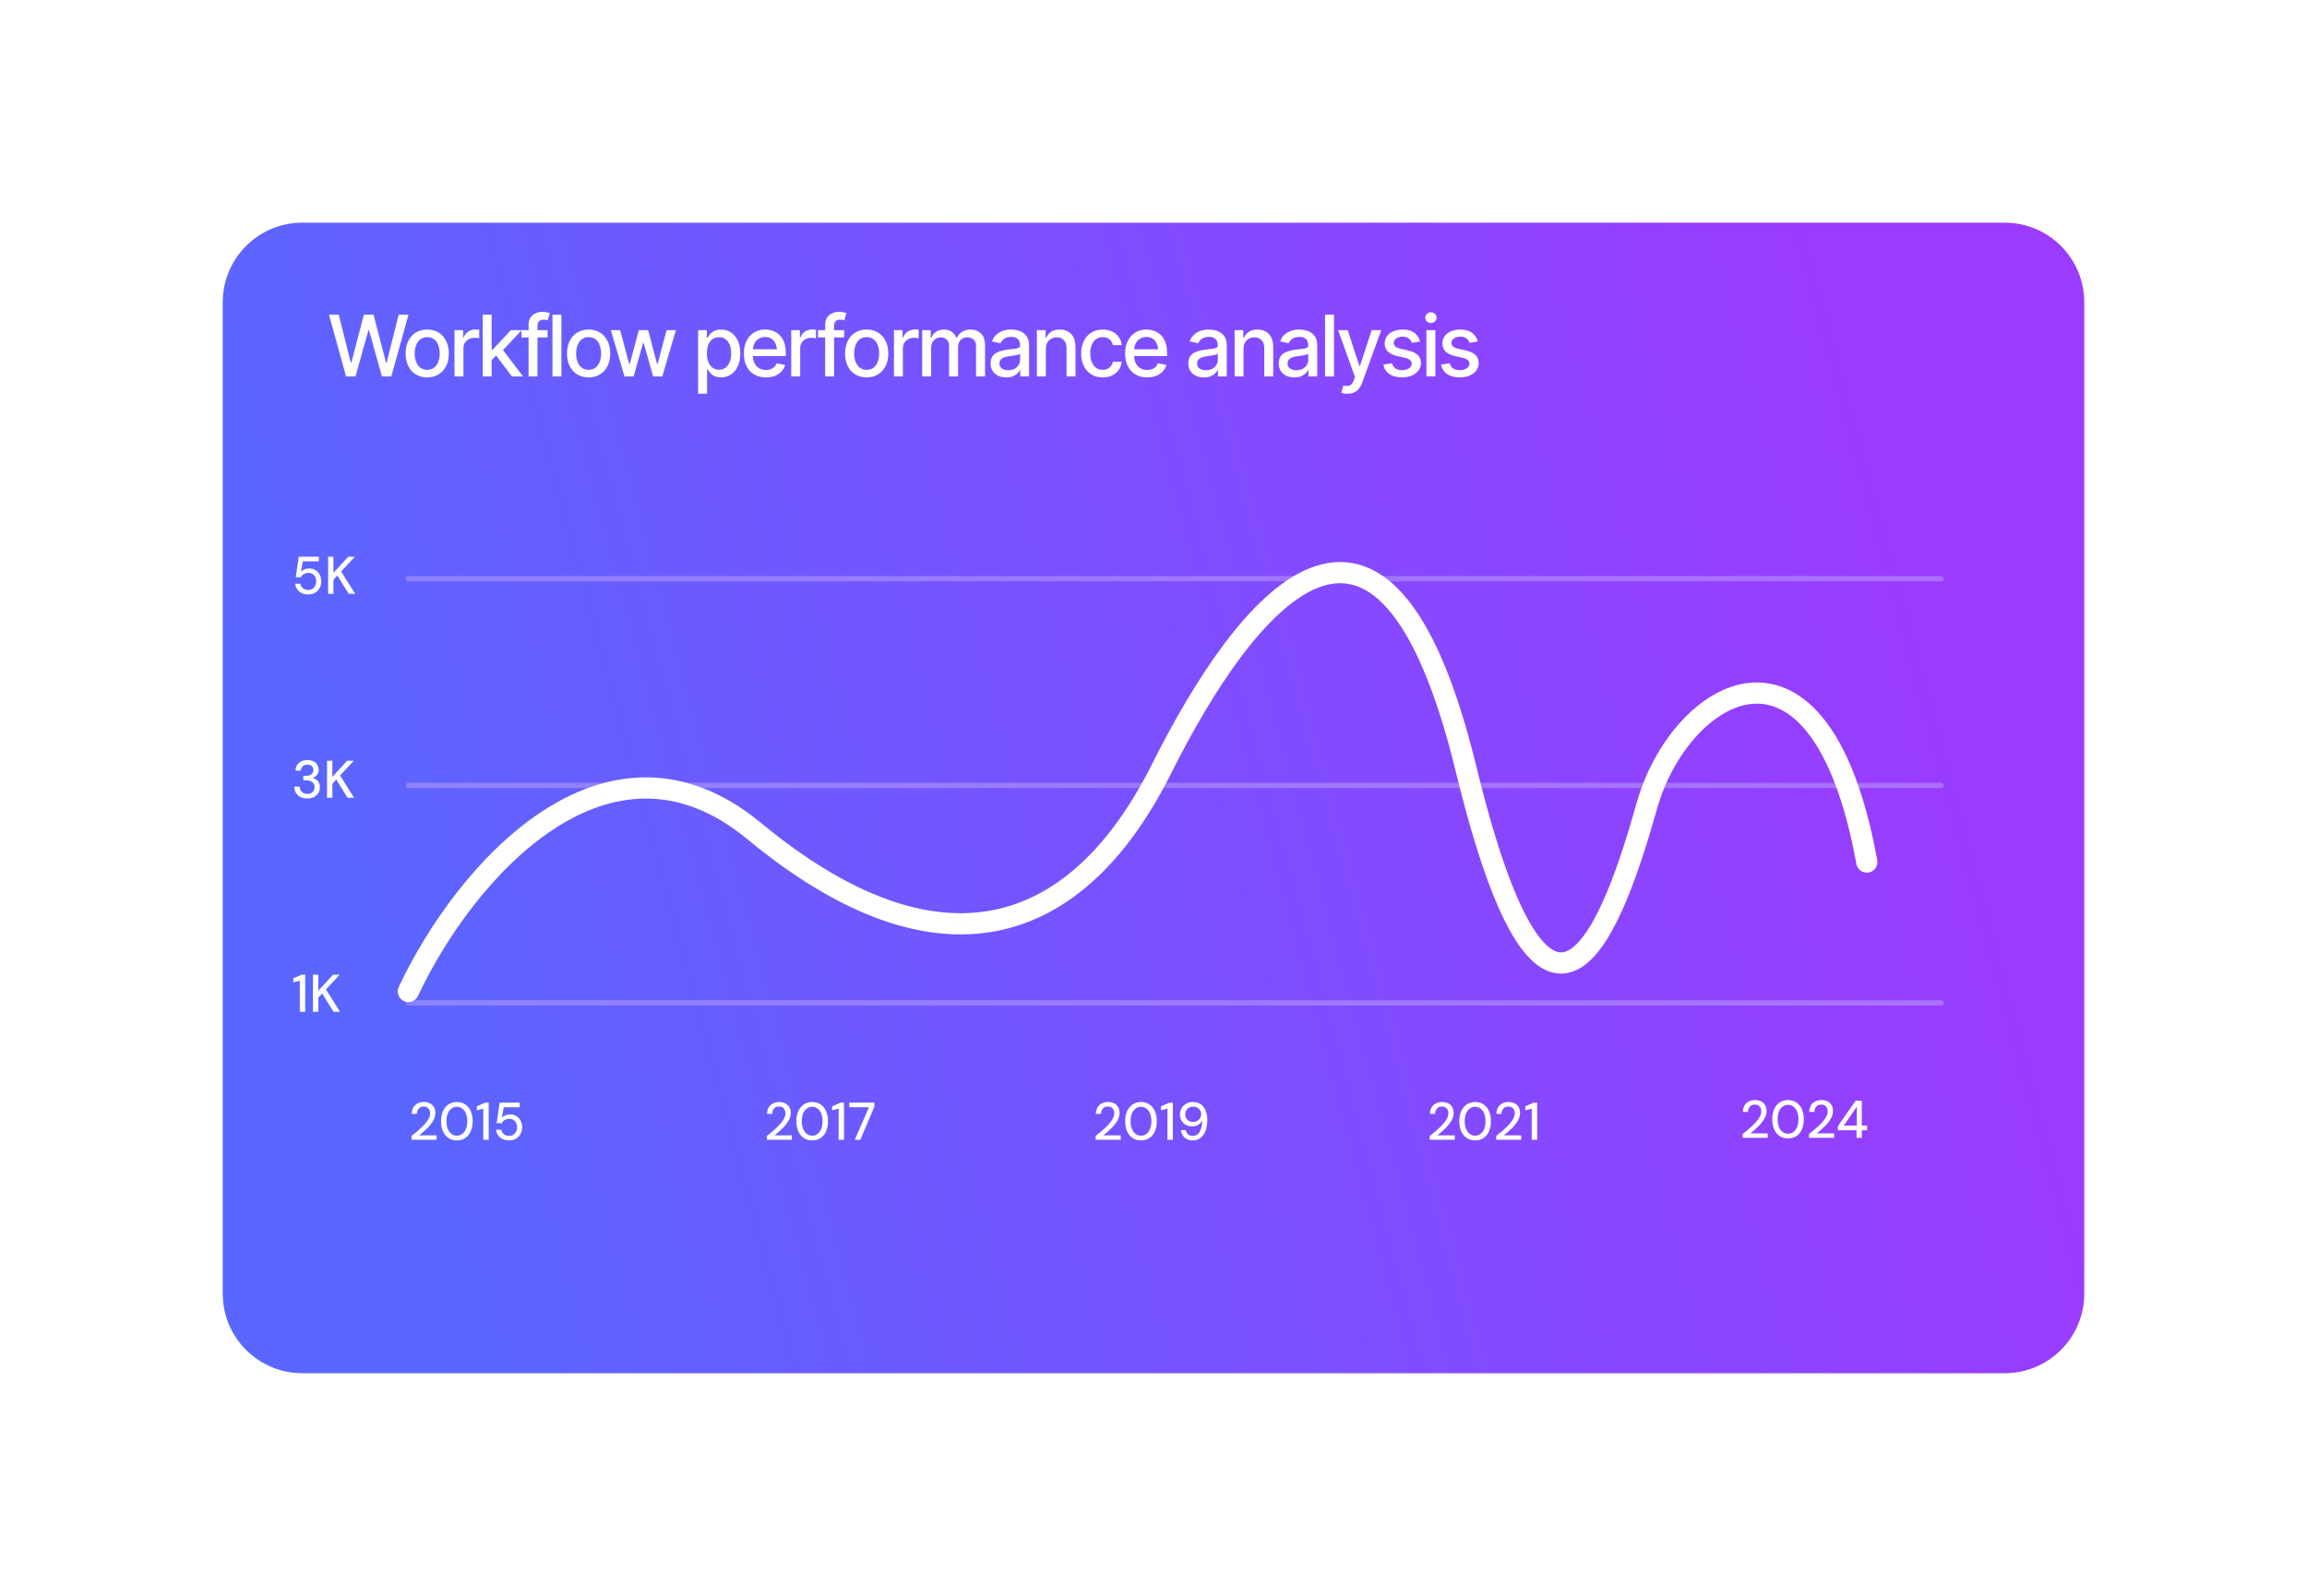 <svg width="435" height="301" viewBox="0 0 435 301" fill="none" xmlns="http://www.w3.org/2000/svg">
<g filter="url(#filter0_d_771_2121)">
<path d="M42 232C42 240.284 48.716 247 57 247H378C386.284 247 393 240.284 393 232V45C393 36.716 386.284 30 378 30H57C48.716 30 42 36.716 42 45V232Z" fill="url(#paint0_linear_771_2121)"/>
</g>
<path d="M65.25 71L62.031 59.359H63.875L66.141 68.375H66.25L68.609 59.359H70.438L72.789 68.383H72.906L75.164 59.359H77.023L73.781 71H72.016L69.57 62.289H69.477L67.031 71H65.25ZM80.551 71.18C79.733 71.18 79.017 70.992 78.403 70.617C77.793 70.242 77.319 69.716 76.981 69.039C76.647 68.362 76.481 67.576 76.481 66.68C76.481 65.773 76.647 64.982 76.981 64.305C77.319 63.622 77.793 63.094 78.403 62.719C79.017 62.344 79.733 62.156 80.551 62.156C81.374 62.156 82.09 62.344 82.699 62.719C83.309 63.094 83.783 63.622 84.121 64.305C84.46 64.982 84.629 65.773 84.629 66.68C84.629 67.576 84.46 68.362 84.121 69.039C83.783 69.716 83.309 70.242 82.699 70.617C82.09 70.992 81.374 71.18 80.551 71.18ZM80.551 69.75C81.087 69.75 81.53 69.609 81.879 69.328C82.228 69.047 82.486 68.674 82.653 68.211C82.824 67.742 82.91 67.232 82.91 66.68C82.91 66.117 82.824 65.602 82.653 65.133C82.486 64.664 82.228 64.289 81.879 64.008C81.53 63.727 81.087 63.586 80.551 63.586C80.02 63.586 79.58 63.727 79.231 64.008C78.887 64.289 78.629 64.664 78.457 65.133C78.285 65.602 78.199 66.117 78.199 66.68C78.199 67.232 78.285 67.742 78.457 68.211C78.629 68.674 78.887 69.047 79.231 69.328C79.58 69.609 80.02 69.75 80.551 69.75ZM85.696 71V62.266H87.328V63.664H87.422C87.584 63.195 87.865 62.825 88.266 62.555C88.672 62.279 89.13 62.141 89.641 62.141C89.745 62.141 89.868 62.146 90.008 62.156C90.154 62.161 90.271 62.169 90.36 62.18V63.805C90.292 63.784 90.17 63.763 89.993 63.742C89.821 63.721 89.646 63.711 89.469 63.711C89.068 63.711 88.709 63.797 88.391 63.969C88.078 64.135 87.831 64.367 87.649 64.664C87.472 64.956 87.383 65.294 87.383 65.68V71H85.696ZM92.582 68.039L92.559 65.969H92.864L96.34 62.266H98.372L94.411 66.484H94.129L92.582 68.039ZM91.02 71V59.359H92.707V71H91.02ZM96.52 71L93.395 66.859L94.567 65.664L98.614 71H96.52ZM103.251 62.266V63.633H98.321V62.266H103.251ZM99.665 71V61.25C99.665 60.708 99.784 60.258 100.024 59.898C100.269 59.534 100.587 59.263 100.977 59.086C101.373 58.904 101.798 58.812 102.251 58.812C102.6 58.812 102.896 58.841 103.141 58.898C103.386 58.956 103.566 59.005 103.68 59.047L103.274 60.422C103.196 60.396 103.094 60.367 102.969 60.336C102.85 60.305 102.699 60.289 102.516 60.289C102.105 60.289 101.808 60.393 101.626 60.602C101.443 60.805 101.352 61.102 101.352 61.492V71H99.665ZM105.856 59.359V71H104.169V59.359H105.856ZM110.985 71.18C110.168 71.18 109.451 70.992 108.837 70.617C108.228 70.242 107.754 69.716 107.415 69.039C107.082 68.362 106.915 67.576 106.915 66.68C106.915 65.773 107.082 64.982 107.415 64.305C107.754 63.622 108.228 63.094 108.837 62.719C109.451 62.344 110.168 62.156 110.985 62.156C111.808 62.156 112.524 62.344 113.134 62.719C113.743 63.094 114.217 63.622 114.556 64.305C114.894 64.982 115.063 65.773 115.063 66.68C115.063 67.576 114.894 68.362 114.556 69.039C114.217 69.716 113.743 70.242 113.134 70.617C112.524 70.992 111.808 71.18 110.985 71.18ZM110.985 69.75C111.522 69.75 111.964 69.609 112.313 69.328C112.662 69.047 112.92 68.674 113.087 68.211C113.259 67.742 113.345 67.232 113.345 66.68C113.345 66.117 113.259 65.602 113.087 65.133C112.92 64.664 112.662 64.289 112.313 64.008C111.964 63.727 111.522 63.586 110.985 63.586C110.454 63.586 110.014 63.727 109.665 64.008C109.321 64.289 109.063 64.664 108.892 65.133C108.72 65.602 108.634 66.117 108.634 66.68C108.634 67.232 108.72 67.742 108.892 68.211C109.063 68.674 109.321 69.047 109.665 69.328C110.014 69.609 110.454 69.75 110.985 69.75ZM117.747 71L115.185 62.266H116.935L118.646 68.68H118.739L120.45 62.266H122.208L123.903 68.656H123.989L125.693 62.266H127.443L124.88 71H123.153L121.372 64.703H121.255L119.474 71H117.747ZM131.638 74.266V62.266H133.279V63.688H133.419C133.524 63.505 133.667 63.294 133.849 63.055C134.037 62.815 134.297 62.607 134.63 62.43C134.964 62.247 135.399 62.156 135.935 62.156C136.638 62.156 137.263 62.333 137.81 62.688C138.362 63.042 138.797 63.555 139.115 64.227C139.432 64.898 139.591 65.708 139.591 66.656C139.591 67.594 139.435 68.401 139.122 69.078C138.81 69.75 138.378 70.268 137.826 70.633C137.279 70.992 136.651 71.172 135.943 71.172C135.417 71.172 134.984 71.083 134.646 70.906C134.313 70.724 134.05 70.513 133.857 70.273C133.669 70.034 133.524 69.823 133.419 69.641H133.326V74.266H131.638ZM135.576 69.727C136.081 69.727 136.503 69.591 136.841 69.32C137.18 69.049 137.435 68.682 137.607 68.219C137.784 67.75 137.872 67.224 137.872 66.641C137.872 66.062 137.787 65.544 137.615 65.086C137.443 64.628 137.188 64.266 136.849 64C136.511 63.734 136.086 63.602 135.576 63.602C135.081 63.602 134.664 63.729 134.326 63.984C133.987 64.234 133.729 64.588 133.552 65.047C133.38 65.5 133.294 66.031 133.294 66.641C133.294 67.25 133.383 67.787 133.56 68.25C133.737 68.713 133.995 69.076 134.333 69.336C134.677 69.596 135.091 69.727 135.576 69.727ZM144.423 71.18C143.569 71.18 142.83 70.995 142.205 70.625C141.58 70.255 141.098 69.734 140.759 69.062C140.426 68.385 140.259 67.596 140.259 66.695C140.259 65.799 140.423 65.01 140.752 64.328C141.085 63.646 141.551 63.115 142.15 62.734C142.754 62.349 143.463 62.156 144.275 62.156C144.77 62.156 145.249 62.237 145.713 62.398C146.176 62.56 146.593 62.815 146.963 63.164C147.332 63.513 147.624 63.966 147.838 64.523C148.056 65.081 148.166 65.753 148.166 66.539V67.148H141.22V65.875H147.291L146.502 66.297C146.502 65.76 146.418 65.287 146.252 64.875C146.085 64.463 145.835 64.143 145.502 63.914C145.173 63.68 144.765 63.562 144.275 63.562C143.785 63.562 143.366 63.68 143.017 63.914C142.673 64.148 142.41 64.458 142.228 64.844C142.046 65.229 141.955 65.651 141.955 66.109V66.977C141.955 67.576 142.059 68.083 142.267 68.5C142.476 68.917 142.765 69.234 143.134 69.453C143.509 69.672 143.944 69.781 144.439 69.781C144.762 69.781 145.054 69.734 145.314 69.641C145.58 69.547 145.809 69.406 146.002 69.219C146.194 69.031 146.34 68.799 146.439 68.523L148.048 68.828C147.918 69.297 147.689 69.708 147.361 70.062C147.033 70.417 146.619 70.693 146.119 70.891C145.624 71.083 145.059 71.18 144.423 71.18ZM149.193 71V62.266H150.826V63.664H150.92C151.081 63.195 151.362 62.825 151.763 62.555C152.17 62.279 152.628 62.141 153.138 62.141C153.243 62.141 153.365 62.146 153.506 62.156C153.651 62.161 153.769 62.169 153.857 62.18V63.805C153.789 63.784 153.667 63.763 153.49 63.742C153.318 63.721 153.144 63.711 152.967 63.711C152.566 63.711 152.206 63.797 151.888 63.969C151.576 64.135 151.329 64.367 151.146 64.664C150.969 64.956 150.881 65.294 150.881 65.68V71H149.193ZM159.174 62.266V63.633H154.244V62.266H159.174ZM155.588 71V61.25C155.588 60.708 155.708 60.258 155.947 59.898C156.192 59.534 156.51 59.263 156.9 59.086C157.296 58.904 157.721 58.812 158.174 58.812C158.523 58.812 158.82 58.841 159.064 58.898C159.309 58.956 159.489 59.005 159.603 59.047L159.197 60.422C159.119 60.396 159.018 60.367 158.893 60.336C158.773 60.305 158.622 60.289 158.439 60.289C158.028 60.289 157.731 60.393 157.549 60.602C157.366 60.805 157.275 61.102 157.275 61.492V71H155.588ZM163.412 71.18C162.594 71.18 161.878 70.992 161.264 70.617C160.654 70.242 160.18 69.716 159.842 69.039C159.509 68.362 159.342 67.576 159.342 66.68C159.342 65.773 159.509 64.982 159.842 64.305C160.18 63.622 160.654 63.094 161.264 62.719C161.878 62.344 162.594 62.156 163.412 62.156C164.235 62.156 164.951 62.344 165.561 62.719C166.17 63.094 166.644 63.622 166.982 64.305C167.321 64.982 167.49 65.773 167.49 66.68C167.49 67.576 167.321 68.362 166.982 69.039C166.644 69.716 166.17 70.242 165.561 70.617C164.951 70.992 164.235 71.18 163.412 71.18ZM163.412 69.75C163.949 69.75 164.391 69.609 164.74 69.328C165.089 69.047 165.347 68.674 165.514 68.211C165.686 67.742 165.772 67.232 165.772 66.68C165.772 66.117 165.686 65.602 165.514 65.133C165.347 64.664 165.089 64.289 164.74 64.008C164.391 63.727 163.949 63.586 163.412 63.586C162.881 63.586 162.441 63.727 162.092 64.008C161.748 64.289 161.49 64.664 161.318 65.133C161.147 65.602 161.061 66.117 161.061 66.68C161.061 67.232 161.147 67.742 161.318 68.211C161.49 68.674 161.748 69.047 162.092 69.328C162.441 69.609 162.881 69.75 163.412 69.75ZM168.557 71V62.266H170.19V63.664H170.283C170.445 63.195 170.726 62.825 171.127 62.555C171.533 62.279 171.992 62.141 172.502 62.141C172.606 62.141 172.729 62.146 172.869 62.156C173.015 62.161 173.132 62.169 173.221 62.18V63.805C173.153 63.784 173.031 63.763 172.854 63.742C172.682 63.721 172.507 63.711 172.33 63.711C171.929 63.711 171.57 63.797 171.252 63.969C170.94 64.135 170.692 64.367 170.51 64.664C170.333 64.956 170.244 65.294 170.244 65.68V71H168.557ZM173.881 71V62.266H175.498V63.703H175.616C175.798 63.219 176.095 62.841 176.506 62.57C176.923 62.294 177.418 62.156 177.991 62.156C178.574 62.156 179.061 62.294 179.452 62.57C179.847 62.841 180.142 63.219 180.334 63.703H180.428C180.636 63.229 180.967 62.854 181.42 62.578C181.873 62.297 182.412 62.156 183.037 62.156C183.829 62.156 184.478 62.406 184.983 62.906C185.488 63.401 185.741 64.148 185.741 65.148V71H184.037V65.305C184.037 64.711 183.876 64.284 183.553 64.023C183.23 63.758 182.845 63.625 182.397 63.625C181.845 63.625 181.415 63.797 181.108 64.141C180.806 64.479 180.655 64.909 180.655 65.43V71H178.952V65.195C178.952 64.721 178.806 64.341 178.514 64.055C178.222 63.768 177.84 63.625 177.366 63.625C177.043 63.625 176.743 63.711 176.467 63.883C176.196 64.049 175.978 64.284 175.811 64.586C175.649 64.883 175.569 65.227 175.569 65.617V71H173.881ZM189.737 71.188C189.185 71.188 188.685 71.086 188.237 70.883C187.789 70.674 187.435 70.372 187.174 69.977C186.914 69.581 186.784 69.099 186.784 68.531C186.784 68.037 186.878 67.633 187.065 67.32C187.258 67.003 187.516 66.75 187.838 66.562C188.161 66.375 188.521 66.234 188.917 66.141C189.312 66.047 189.719 65.974 190.135 65.922C190.661 65.865 191.086 65.815 191.409 65.773C191.732 65.732 191.966 65.667 192.112 65.578C192.263 65.484 192.338 65.336 192.338 65.133V65.094C192.338 64.599 192.198 64.216 191.917 63.945C191.641 63.675 191.229 63.539 190.682 63.539C190.114 63.539 189.664 63.664 189.331 63.914C189.003 64.159 188.776 64.438 188.651 64.75L187.049 64.383C187.242 63.852 187.521 63.425 187.885 63.102C188.255 62.773 188.677 62.534 189.151 62.383C189.63 62.232 190.13 62.156 190.651 62.156C191 62.156 191.37 62.198 191.76 62.281C192.151 62.359 192.518 62.508 192.862 62.727C193.211 62.94 193.495 63.247 193.713 63.648C193.932 64.049 194.042 64.568 194.042 65.203V71H192.378V69.805H192.315C192.211 70.018 192.047 70.232 191.823 70.445C191.604 70.659 191.323 70.836 190.979 70.977C190.635 71.117 190.221 71.188 189.737 71.188ZM190.104 69.828C190.578 69.828 190.982 69.737 191.315 69.555C191.648 69.367 191.904 69.122 192.081 68.82C192.258 68.518 192.346 68.198 192.346 67.859V66.727C192.284 66.784 192.167 66.838 191.995 66.891C191.823 66.943 191.628 66.987 191.409 67.023C191.19 67.06 190.976 67.094 190.768 67.125C190.56 67.151 190.385 67.172 190.245 67.188C189.917 67.234 189.617 67.307 189.346 67.406C189.075 67.5 188.857 67.641 188.69 67.828C188.529 68.01 188.448 68.253 188.448 68.555C188.448 68.977 188.604 69.294 188.917 69.508C189.229 69.721 189.625 69.828 190.104 69.828ZM197.202 65.82V71H195.514V62.266H197.155V63.703H197.272C197.47 63.229 197.78 62.854 198.202 62.578C198.624 62.297 199.165 62.156 199.827 62.156C200.421 62.156 200.939 62.281 201.382 62.531C201.829 62.776 202.176 63.143 202.421 63.633C202.671 64.122 202.796 64.729 202.796 65.453V71H201.108V65.656C201.108 65.026 200.941 64.531 200.608 64.172C200.275 63.807 199.822 63.625 199.249 63.625C198.858 63.625 198.507 63.714 198.194 63.891C197.887 64.062 197.645 64.31 197.467 64.633C197.29 64.956 197.202 65.352 197.202 65.82ZM207.925 71.18C207.086 71.18 206.362 70.987 205.753 70.602C205.143 70.216 204.675 69.685 204.347 69.008C204.018 68.331 203.854 67.555 203.854 66.68C203.854 65.789 204.021 65.005 204.354 64.328C204.693 63.646 205.164 63.115 205.768 62.734C206.378 62.349 207.091 62.156 207.909 62.156C208.576 62.156 209.167 62.279 209.682 62.523C210.203 62.763 210.623 63.104 210.94 63.547C211.263 63.99 211.453 64.505 211.511 65.094H209.854C209.797 64.818 209.685 64.565 209.518 64.336C209.357 64.107 209.143 63.925 208.878 63.789C208.612 63.654 208.297 63.586 207.932 63.586C207.459 63.586 207.044 63.711 206.69 63.961C206.341 64.206 206.068 64.557 205.87 65.016C205.672 65.474 205.573 66.016 205.573 66.641C205.573 67.271 205.669 67.82 205.862 68.289C206.055 68.758 206.328 69.12 206.682 69.375C207.042 69.625 207.459 69.75 207.932 69.75C208.422 69.75 208.839 69.615 209.182 69.344C209.531 69.073 209.755 68.703 209.854 68.234H211.511C211.453 68.802 211.271 69.307 210.964 69.75C210.656 70.193 210.245 70.542 209.729 70.797C209.214 71.052 208.612 71.18 207.925 71.18ZM216.312 71.18C215.457 71.18 214.718 70.995 214.093 70.625C213.468 70.255 212.986 69.734 212.648 69.062C212.314 68.385 212.148 67.596 212.148 66.695C212.148 65.799 212.312 65.01 212.64 64.328C212.973 63.646 213.439 63.115 214.038 62.734C214.642 62.349 215.351 62.156 216.163 62.156C216.658 62.156 217.137 62.237 217.601 62.398C218.064 62.56 218.481 62.815 218.851 63.164C219.22 63.513 219.512 63.966 219.726 64.523C219.944 65.081 220.054 65.753 220.054 66.539V67.148H213.108V65.875H219.179L218.39 66.297C218.39 65.76 218.306 65.287 218.14 64.875C217.973 64.463 217.723 64.143 217.39 63.914C217.062 63.68 216.653 63.562 216.163 63.562C215.674 63.562 215.254 63.68 214.905 63.914C214.562 64.148 214.299 64.458 214.116 64.844C213.934 65.229 213.843 65.651 213.843 66.109V66.977C213.843 67.576 213.947 68.083 214.155 68.5C214.364 68.917 214.653 69.234 215.023 69.453C215.398 69.672 215.832 69.781 216.327 69.781C216.65 69.781 216.942 69.734 217.202 69.641C217.468 69.547 217.697 69.406 217.89 69.219C218.082 69.031 218.228 68.799 218.327 68.523L219.937 68.828C219.806 69.297 219.577 69.708 219.249 70.062C218.921 70.417 218.507 70.693 218.007 70.891C217.512 71.083 216.947 71.18 216.312 71.18ZM227.015 71.188C226.463 71.188 225.963 71.086 225.515 70.883C225.067 70.674 224.713 70.372 224.452 69.977C224.192 69.581 224.062 69.099 224.062 68.531C224.062 68.037 224.156 67.633 224.343 67.32C224.536 67.003 224.794 66.75 225.117 66.562C225.439 66.375 225.799 66.234 226.195 66.141C226.591 66.047 226.997 65.974 227.413 65.922C227.939 65.865 228.364 65.815 228.687 65.773C229.01 65.732 229.244 65.667 229.39 65.578C229.541 65.484 229.617 65.336 229.617 65.133V65.094C229.617 64.599 229.476 64.216 229.195 63.945C228.919 63.675 228.507 63.539 227.96 63.539C227.393 63.539 226.942 63.664 226.609 63.914C226.281 64.159 226.054 64.438 225.929 64.75L224.327 64.383C224.52 63.852 224.799 63.425 225.163 63.102C225.533 62.773 225.955 62.534 226.429 62.383C226.908 62.232 227.408 62.156 227.929 62.156C228.278 62.156 228.648 62.198 229.038 62.281C229.429 62.359 229.796 62.508 230.14 62.727C230.489 62.94 230.773 63.247 230.992 63.648C231.21 64.049 231.32 64.568 231.32 65.203V71H229.656V69.805H229.593C229.489 70.018 229.325 70.232 229.101 70.445C228.882 70.659 228.601 70.836 228.257 70.977C227.913 71.117 227.499 71.188 227.015 71.188ZM227.382 69.828C227.856 69.828 228.26 69.737 228.593 69.555C228.926 69.367 229.182 69.122 229.359 68.82C229.536 68.518 229.624 68.198 229.624 67.859V66.727C229.562 66.784 229.445 66.838 229.273 66.891C229.101 66.943 228.906 66.987 228.687 67.023C228.468 67.06 228.255 67.094 228.046 67.125C227.838 67.151 227.663 67.172 227.523 67.188C227.195 67.234 226.895 67.307 226.624 67.406C226.354 67.5 226.135 67.641 225.968 67.828C225.807 68.01 225.726 68.253 225.726 68.555C225.726 68.977 225.882 69.294 226.195 69.508C226.507 69.721 226.903 69.828 227.382 69.828ZM234.48 65.82V71H232.792V62.266H234.433V63.703H234.55C234.748 63.229 235.058 62.854 235.48 62.578C235.902 62.297 236.444 62.156 237.105 62.156C237.699 62.156 238.217 62.281 238.66 62.531C239.108 62.776 239.454 63.143 239.699 63.633C239.949 64.122 240.074 64.729 240.074 65.453V71H238.386V65.656C238.386 65.026 238.22 64.531 237.886 64.172C237.553 63.807 237.1 63.625 236.527 63.625C236.136 63.625 235.785 63.714 235.472 63.891C235.165 64.062 234.923 64.31 234.746 64.633C234.569 64.956 234.48 65.352 234.48 65.82ZM244.07 71.188C243.518 71.188 243.018 71.086 242.57 70.883C242.122 70.674 241.768 70.372 241.508 69.977C241.247 69.581 241.117 69.099 241.117 68.531C241.117 68.037 241.211 67.633 241.398 67.32C241.591 67.003 241.849 66.75 242.172 66.562C242.494 66.375 242.854 66.234 243.25 66.141C243.646 66.047 244.052 65.974 244.468 65.922C244.994 65.865 245.419 65.815 245.742 65.773C246.065 65.732 246.299 65.667 246.445 65.578C246.596 65.484 246.672 65.336 246.672 65.133V65.094C246.672 64.599 246.531 64.216 246.25 63.945C245.974 63.675 245.562 63.539 245.015 63.539C244.448 63.539 243.997 63.664 243.664 63.914C243.336 64.159 243.109 64.438 242.984 64.75L241.383 64.383C241.575 63.852 241.854 63.425 242.218 63.102C242.588 62.773 243.01 62.534 243.484 62.383C243.963 62.232 244.463 62.156 244.984 62.156C245.333 62.156 245.703 62.198 246.093 62.281C246.484 62.359 246.851 62.508 247.195 62.727C247.544 62.94 247.828 63.247 248.047 63.648C248.265 64.049 248.375 64.568 248.375 65.203V71H246.711V69.805H246.648C246.544 70.018 246.38 70.232 246.156 70.445C245.937 70.659 245.656 70.836 245.312 70.977C244.968 71.117 244.554 71.188 244.07 71.188ZM244.437 69.828C244.911 69.828 245.315 69.737 245.648 69.555C245.981 69.367 246.237 69.122 246.414 68.82C246.591 68.518 246.679 68.198 246.679 67.859V66.727C246.617 66.784 246.5 66.838 246.328 66.891C246.156 66.943 245.961 66.987 245.742 67.023C245.523 67.06 245.31 67.094 245.101 67.125C244.893 67.151 244.718 67.172 244.578 67.188C244.25 67.234 243.95 67.307 243.679 67.406C243.409 67.5 243.19 67.641 243.023 67.828C242.862 68.01 242.781 68.253 242.781 68.555C242.781 68.977 242.937 69.294 243.25 69.508C243.562 69.721 243.958 69.828 244.437 69.828ZM251.535 59.359V71H249.848V59.359H251.535ZM254.062 74.266C253.807 74.271 253.576 74.253 253.367 74.211C253.164 74.174 253.008 74.13 252.898 74.078L253.312 72.695L253.43 72.727C253.862 72.836 254.227 72.828 254.523 72.703C254.826 72.583 255.078 72.247 255.281 71.695L255.492 71.117L252.305 62.266H254.125L256.328 69.047H256.422L258.633 62.266H260.453L256.859 72.156C256.693 72.615 256.482 73 256.227 73.312C255.971 73.63 255.664 73.867 255.305 74.023C254.951 74.185 254.536 74.266 254.062 74.266ZM267.762 64.406L266.223 64.672C266.124 64.38 265.939 64.112 265.668 63.867C265.402 63.622 265.004 63.5 264.473 63.5C263.994 63.5 263.593 63.609 263.27 63.828C262.952 64.042 262.793 64.315 262.793 64.648C262.793 64.94 262.9 65.177 263.113 65.359C263.332 65.542 263.679 65.688 264.152 65.797L265.551 66.109C266.348 66.292 266.944 66.578 267.34 66.969C267.736 67.359 267.934 67.859 267.934 68.469C267.934 68.995 267.783 69.463 267.481 69.875C267.179 70.281 266.759 70.602 266.223 70.836C265.686 71.065 265.067 71.18 264.363 71.18C263.384 71.18 262.587 70.969 261.973 70.547C261.358 70.125 260.981 69.531 260.84 68.766L262.473 68.516C262.577 68.943 262.788 69.266 263.106 69.484C263.429 69.703 263.845 69.812 264.356 69.812C264.908 69.812 265.35 69.695 265.684 69.461C266.022 69.227 266.192 68.943 266.192 68.609C266.192 68.057 265.78 67.685 264.957 67.492L263.481 67.164C262.663 66.977 262.059 66.682 261.668 66.281C261.283 65.875 261.09 65.365 261.09 64.75C261.09 64.234 261.233 63.781 261.52 63.391C261.811 63 262.21 62.698 262.715 62.484C263.225 62.266 263.806 62.156 264.457 62.156C265.405 62.156 266.147 62.362 266.684 62.773C267.225 63.185 267.585 63.729 267.762 64.406ZM268.961 71V62.266H270.649V71H268.961ZM269.813 60.922C269.516 60.922 269.263 60.823 269.055 60.625C268.847 60.427 268.742 60.19 268.742 59.914C268.742 59.633 268.847 59.393 269.055 59.195C269.263 58.997 269.516 58.898 269.813 58.898C270.104 58.898 270.354 58.997 270.563 59.195C270.776 59.393 270.883 59.633 270.883 59.914C270.883 60.19 270.776 60.427 270.563 60.625C270.354 60.823 270.104 60.922 269.813 60.922ZM278.645 64.406L277.106 64.672C277.007 64.38 276.822 64.112 276.551 63.867C276.286 63.622 275.887 63.5 275.356 63.5C274.877 63.5 274.476 63.609 274.153 63.828C273.835 64.042 273.676 64.315 273.676 64.648C273.676 64.94 273.783 65.177 273.997 65.359C274.215 65.542 274.562 65.688 275.036 65.797L276.434 66.109C277.231 66.292 277.827 66.578 278.223 66.969C278.619 67.359 278.817 67.859 278.817 68.469C278.817 68.995 278.666 69.463 278.364 69.875C278.062 70.281 277.642 70.602 277.106 70.836C276.569 71.065 275.95 71.18 275.247 71.18C274.267 71.18 273.471 70.969 272.856 70.547C272.241 70.125 271.864 69.531 271.723 68.766L273.356 68.516C273.46 68.943 273.671 69.266 273.989 69.484C274.312 69.703 274.728 69.812 275.239 69.812C275.791 69.812 276.234 69.695 276.567 69.461C276.905 69.227 277.075 68.943 277.075 68.609C277.075 68.057 276.663 67.685 275.84 67.492L274.364 67.164C273.546 66.977 272.942 66.682 272.551 66.281C272.166 65.875 271.973 65.365 271.973 64.75C271.973 64.234 272.116 63.781 272.403 63.391C272.694 63 273.093 62.698 273.598 62.484C274.109 62.266 274.689 62.156 275.34 62.156C276.288 62.156 277.03 62.362 277.567 62.773C278.109 63.185 278.468 63.729 278.645 64.406Z" fill="white"/>
<path opacity="0.5" d="M77 109.146H366" stroke="#BEA4FF" stroke-linecap="round"/>
<path opacity="0.5" d="M77 148.146H366" stroke="#BEA4FF" stroke-linecap="round"/>
<path opacity="0.5" d="M77 189.146H366" stroke="#BEA4FF" stroke-linecap="round"/>
<path d="M58.14 112.12C57.647 112.12 57.223 112.033 56.87 111.86C56.517 111.68 56.237 111.44 56.03 111.14C55.823 110.833 55.697 110.49 55.65 110.11H56.63C56.697 110.45 56.863 110.73 57.13 110.95C57.397 111.163 57.733 111.27 58.14 111.27C58.447 111.27 58.71 111.197 58.93 111.05C59.15 110.903 59.32 110.707 59.44 110.46C59.56 110.213 59.62 109.94 59.62 109.64C59.62 109.32 59.557 109.043 59.43 108.81C59.31 108.57 59.14 108.383 58.92 108.25C58.707 108.117 58.457 108.05 58.17 108.05C57.823 108.05 57.523 108.13 57.27 108.29C57.023 108.443 56.843 108.64 56.73 108.88H55.76L56.34 105H60.11V105.87H57.11L56.74 107.83C56.9 107.65 57.113 107.503 57.38 107.39C57.653 107.277 57.963 107.22 58.31 107.22C58.663 107.22 58.98 107.283 59.26 107.41C59.54 107.53 59.777 107.7 59.97 107.92C60.17 108.14 60.32 108.397 60.42 108.69C60.527 108.983 60.58 109.293 60.58 109.62C60.58 109.973 60.523 110.3 60.41 110.6C60.297 110.9 60.133 111.167 59.92 111.4C59.713 111.627 59.457 111.803 59.15 111.93C58.85 112.057 58.513 112.12 58.14 112.12ZM61.873 112V105H62.873V108.04L65.673 105H66.923L64.323 107.78L66.973 112H65.753L63.613 108.56L62.873 109.35V112H61.873Z" fill="white"/>
<path d="M57.95 150.597C57.503 150.597 57.093 150.517 56.72 150.357C56.353 150.19 56.06 149.943 55.84 149.617C55.627 149.283 55.513 148.867 55.5 148.367H56.5C56.507 148.62 56.567 148.85 56.68 149.057C56.793 149.263 56.957 149.43 57.17 149.557C57.39 149.677 57.65 149.737 57.95 149.737C58.25 149.737 58.5 149.68 58.7 149.567C58.907 149.453 59.06 149.3 59.16 149.107C59.267 148.913 59.32 148.697 59.32 148.457C59.32 148.157 59.247 147.913 59.1 147.727C58.96 147.54 58.767 147.4 58.52 147.307C58.28 147.213 58.01 147.167 57.71 147.167H57.19V146.327H57.71C58.13 146.327 58.463 146.23 58.71 146.037C58.963 145.843 59.09 145.57 59.09 145.217C59.09 144.923 58.993 144.683 58.8 144.497C58.607 144.31 58.323 144.217 57.95 144.217C57.577 144.217 57.28 144.323 57.06 144.537C56.847 144.75 56.727 145.02 56.7 145.347H55.71C55.73 144.953 55.833 144.607 56.02 144.307C56.213 144 56.473 143.767 56.8 143.607C57.133 143.44 57.517 143.357 57.95 143.357C58.417 143.357 58.807 143.44 59.12 143.607C59.44 143.767 59.68 143.983 59.84 144.257C60.007 144.53 60.09 144.83 60.09 145.157C60.09 145.403 60.043 145.633 59.95 145.847C59.857 146.053 59.723 146.233 59.55 146.387C59.377 146.54 59.167 146.65 58.92 146.717C59.187 146.77 59.427 146.873 59.64 147.027C59.853 147.18 60.02 147.38 60.14 147.627C60.26 147.867 60.32 148.147 60.32 148.467C60.32 148.847 60.23 149.2 60.05 149.527C59.87 149.847 59.603 150.107 59.25 150.307C58.903 150.5 58.47 150.597 57.95 150.597ZM61.667 150.477V143.477H62.667V146.517L65.468 143.477H66.718L64.118 146.257L66.767 150.477H65.547L63.407 147.037L62.667 147.827V150.477H61.667Z" fill="white"/>
<path d="M56.53 190.831V184.961L55.31 185.271V184.521L56.9 183.831H57.55V190.831H56.53ZM59.011 190.831V183.831H60.011V186.871L62.811 183.831H64.061L61.461 186.611L64.111 190.831H62.891L60.751 187.391L60.011 188.181V190.831H59.011Z" fill="white"/>
<path d="M77.59 214.97V214.25C78.057 213.89 78.5 213.526 78.92 213.16C79.34 212.793 79.713 212.43 80.04 212.07C80.373 211.703 80.633 211.346 80.82 211C81.007 210.646 81.1 210.31 81.1 209.99C81.1 209.763 81.06 209.553 80.98 209.36C80.9 209.166 80.773 209.01 80.6 208.89C80.427 208.763 80.19 208.7 79.89 208.7C79.603 208.7 79.363 208.763 79.17 208.89C78.983 209.016 78.84 209.186 78.74 209.4C78.647 209.606 78.6 209.836 78.6 210.09H77.63C77.637 209.61 77.74 209.203 77.94 208.87C78.14 208.536 78.41 208.283 78.75 208.11C79.097 207.936 79.483 207.85 79.91 207.85C80.357 207.85 80.743 207.933 81.07 208.1C81.397 208.26 81.65 208.496 81.83 208.81C82.01 209.116 82.1 209.493 82.1 209.94C82.1 210.26 82.037 210.58 81.91 210.9C81.783 211.213 81.61 211.52 81.39 211.82C81.177 212.12 80.937 212.41 80.67 212.69C80.403 212.963 80.127 213.223 79.84 213.47C79.56 213.716 79.29 213.94 79.03 214.14H82.32V214.97H77.59ZM86.153 215.09C85.533 215.09 85 214.94 84.553 214.64C84.107 214.333 83.763 213.91 83.523 213.37C83.283 212.823 83.163 212.19 83.163 211.47C83.163 210.75 83.283 210.12 83.523 209.58C83.763 209.033 84.107 208.61 84.553 208.31C85 208.003 85.533 207.85 86.153 207.85C86.773 207.85 87.303 208.003 87.743 208.31C88.19 208.61 88.53 209.033 88.763 209.58C89.003 210.12 89.123 210.75 89.123 211.47C89.123 212.19 89.003 212.823 88.763 213.37C88.53 213.91 88.19 214.333 87.743 214.64C87.303 214.94 86.773 215.09 86.153 215.09ZM86.153 214.2C86.527 214.2 86.86 214.09 87.153 213.87C87.453 213.65 87.687 213.336 87.853 212.93C88.02 212.523 88.103 212.036 88.103 211.47C88.103 210.903 88.02 210.416 87.853 210.01C87.687 209.603 87.453 209.293 87.153 209.08C86.86 208.86 86.527 208.75 86.153 208.75C85.773 208.75 85.433 208.86 85.133 209.08C84.833 209.293 84.6 209.603 84.433 210.01C84.267 210.416 84.183 210.903 84.183 211.47C84.183 212.036 84.267 212.523 84.433 212.93C84.6 213.336 84.833 213.65 85.133 213.87C85.433 214.09 85.773 214.2 86.153 214.2ZM91.128 214.97V209.1L89.908 209.41V208.66L91.498 207.97H92.148V214.97H91.128ZM96.019 215.09C95.526 215.09 95.102 215.003 94.749 214.83C94.396 214.65 94.116 214.41 93.909 214.11C93.702 213.803 93.576 213.46 93.529 213.08H94.509C94.576 213.42 94.742 213.7 95.009 213.92C95.276 214.133 95.612 214.24 96.019 214.24C96.326 214.24 96.589 214.166 96.809 214.02C97.029 213.873 97.199 213.676 97.319 213.43C97.439 213.183 97.499 212.91 97.499 212.61C97.499 212.29 97.436 212.013 97.309 211.78C97.189 211.54 97.019 211.353 96.799 211.22C96.586 211.086 96.336 211.02 96.049 211.02C95.702 211.02 95.402 211.1 95.149 211.26C94.902 211.413 94.722 211.61 94.609 211.85H93.639L94.219 207.97H97.989V208.84H94.989L94.619 210.8C94.779 210.62 94.992 210.473 95.259 210.36C95.532 210.246 95.842 210.19 96.189 210.19C96.542 210.19 96.859 210.253 97.139 210.38C97.419 210.5 97.656 210.67 97.849 210.89C98.049 211.11 98.199 211.366 98.299 211.66C98.406 211.953 98.459 212.263 98.459 212.59C98.459 212.943 98.402 213.27 98.289 213.57C98.176 213.87 98.012 214.136 97.799 214.37C97.592 214.596 97.336 214.773 97.029 214.9C96.729 215.026 96.392 215.09 96.019 215.09Z" fill="white"/>
<path d="M206.59 214.97V214.25C207.057 213.89 207.5 213.526 207.92 213.16C208.34 212.793 208.713 212.43 209.04 212.07C209.373 211.703 209.633 211.346 209.82 211C210.007 210.646 210.1 210.31 210.1 209.99C210.1 209.763 210.06 209.553 209.98 209.36C209.9 209.166 209.773 209.01 209.6 208.89C209.427 208.763 209.19 208.7 208.89 208.7C208.603 208.7 208.363 208.763 208.17 208.89C207.983 209.016 207.84 209.186 207.74 209.4C207.647 209.606 207.6 209.836 207.6 210.09H206.63C206.637 209.61 206.74 209.203 206.94 208.87C207.14 208.536 207.41 208.283 207.75 208.11C208.097 207.936 208.483 207.85 208.91 207.85C209.357 207.85 209.743 207.933 210.07 208.1C210.397 208.26 210.65 208.496 210.83 208.81C211.01 209.116 211.1 209.493 211.1 209.94C211.1 210.26 211.037 210.58 210.91 210.9C210.783 211.213 210.61 211.52 210.39 211.82C210.177 212.12 209.937 212.41 209.67 212.69C209.403 212.963 209.127 213.223 208.84 213.47C208.56 213.716 208.29 213.94 208.03 214.14H211.32V214.97H206.59ZM215.153 215.09C214.533 215.09 214 214.94 213.553 214.64C213.107 214.333 212.763 213.91 212.523 213.37C212.283 212.823 212.163 212.19 212.163 211.47C212.163 210.75 212.283 210.12 212.523 209.58C212.763 209.033 213.107 208.61 213.553 208.31C214 208.003 214.533 207.85 215.153 207.85C215.773 207.85 216.303 208.003 216.743 208.31C217.19 208.61 217.53 209.033 217.763 209.58C218.003 210.12 218.123 210.75 218.123 211.47C218.123 212.19 218.003 212.823 217.763 213.37C217.53 213.91 217.19 214.333 216.743 214.64C216.303 214.94 215.773 215.09 215.153 215.09ZM215.153 214.2C215.527 214.2 215.86 214.09 216.153 213.87C216.453 213.65 216.687 213.336 216.853 212.93C217.02 212.523 217.103 212.036 217.103 211.47C217.103 210.903 217.02 210.416 216.853 210.01C216.687 209.603 216.453 209.293 216.153 209.08C215.86 208.86 215.527 208.75 215.153 208.75C214.773 208.75 214.433 208.86 214.133 209.08C213.833 209.293 213.6 209.603 213.433 210.01C213.267 210.416 213.183 210.903 213.183 211.47C213.183 212.036 213.267 212.523 213.433 212.93C213.6 213.336 213.833 213.65 214.133 213.87C214.433 214.09 214.773 214.2 215.153 214.2ZM220.128 214.97V209.1L218.908 209.41V208.66L220.498 207.97H221.148V214.97H220.128ZM224.919 215.09C224.466 215.09 224.079 215.003 223.759 214.83C223.439 214.65 223.186 214.413 222.999 214.12C222.812 213.82 222.699 213.496 222.659 213.15H223.589C223.656 213.496 223.806 213.766 224.039 213.96C224.272 214.146 224.569 214.24 224.929 214.24C225.262 214.24 225.556 214.14 225.809 213.94C226.062 213.74 226.266 213.436 226.419 213.03C226.572 212.623 226.659 212.11 226.679 211.49C226.686 211.47 226.689 211.45 226.689 211.43C226.689 211.41 226.689 211.39 226.689 211.37C226.582 211.57 226.436 211.753 226.249 211.92C226.062 212.086 225.842 212.22 225.589 212.32C225.342 212.413 225.066 212.46 224.759 212.46C224.366 212.46 223.996 212.37 223.649 212.19C223.309 212.003 223.029 211.74 222.809 211.4C222.596 211.06 222.489 210.663 222.489 210.21C222.489 209.803 222.586 209.42 222.779 209.06C222.979 208.7 223.259 208.41 223.619 208.19C223.986 207.963 224.416 207.85 224.909 207.85C225.422 207.85 225.852 207.946 226.199 208.14C226.552 208.326 226.832 208.583 227.039 208.91C227.252 209.23 227.406 209.59 227.499 209.99C227.599 210.383 227.649 210.79 227.649 211.21C227.649 211.976 227.542 212.653 227.329 213.24C227.116 213.82 226.806 214.273 226.399 214.6C225.992 214.926 225.499 215.09 224.919 215.09ZM224.979 211.61C225.266 211.61 225.522 211.546 225.749 211.42C225.976 211.286 226.156 211.11 226.289 210.89C226.422 210.67 226.489 210.426 226.489 210.16C226.489 209.88 226.422 209.633 226.289 209.42C226.156 209.2 225.972 209.03 225.739 208.91C225.512 208.783 225.256 208.72 224.969 208.72C224.689 208.72 224.436 208.783 224.209 208.91C223.982 209.03 223.802 209.2 223.669 209.42C223.542 209.633 223.479 209.883 223.479 210.17C223.479 210.456 223.542 210.71 223.669 210.93C223.802 211.143 223.982 211.31 224.209 211.43C224.436 211.55 224.692 211.61 224.979 211.61Z" fill="white"/>
<path d="M144.59 214.97V214.25C145.057 213.89 145.5 213.526 145.92 213.16C146.34 212.793 146.713 212.43 147.04 212.07C147.373 211.703 147.633 211.346 147.82 211C148.007 210.646 148.1 210.31 148.1 209.99C148.1 209.763 148.06 209.553 147.98 209.36C147.9 209.166 147.773 209.01 147.6 208.89C147.427 208.763 147.19 208.7 146.89 208.7C146.603 208.7 146.363 208.763 146.17 208.89C145.983 209.016 145.84 209.186 145.74 209.4C145.647 209.606 145.6 209.836 145.6 210.09H144.63C144.637 209.61 144.74 209.203 144.94 208.87C145.14 208.536 145.41 208.283 145.75 208.11C146.097 207.936 146.483 207.85 146.91 207.85C147.357 207.85 147.743 207.933 148.07 208.1C148.397 208.26 148.65 208.496 148.83 208.81C149.01 209.116 149.1 209.493 149.1 209.94C149.1 210.26 149.037 210.58 148.91 210.9C148.783 211.213 148.61 211.52 148.39 211.82C148.177 212.12 147.937 212.41 147.67 212.69C147.403 212.963 147.127 213.223 146.84 213.47C146.56 213.716 146.29 213.94 146.03 214.14H149.32V214.97H144.59ZM153.153 215.09C152.533 215.09 152 214.94 151.553 214.64C151.107 214.333 150.763 213.91 150.523 213.37C150.283 212.823 150.163 212.19 150.163 211.47C150.163 210.75 150.283 210.12 150.523 209.58C150.763 209.033 151.107 208.61 151.553 208.31C152 208.003 152.533 207.85 153.153 207.85C153.773 207.85 154.303 208.003 154.743 208.31C155.19 208.61 155.53 209.033 155.763 209.58C156.003 210.12 156.123 210.75 156.123 211.47C156.123 212.19 156.003 212.823 155.763 213.37C155.53 213.91 155.19 214.333 154.743 214.64C154.303 214.94 153.773 215.09 153.153 215.09ZM153.153 214.2C153.527 214.2 153.86 214.09 154.153 213.87C154.453 213.65 154.687 213.336 154.853 212.93C155.02 212.523 155.103 212.036 155.103 211.47C155.103 210.903 155.02 210.416 154.853 210.01C154.687 209.603 154.453 209.293 154.153 209.08C153.86 208.86 153.527 208.75 153.153 208.75C152.773 208.75 152.433 208.86 152.133 209.08C151.833 209.293 151.6 209.603 151.433 210.01C151.267 210.416 151.183 210.903 151.183 211.47C151.183 212.036 151.267 212.523 151.433 212.93C151.6 213.336 151.833 213.65 152.133 213.87C152.433 214.09 152.773 214.2 153.153 214.2ZM158.128 214.97V209.1L156.908 209.41V208.66L158.498 207.97H159.148V214.97H158.128ZM161.179 214.97L163.849 208.83H160.149V207.97H164.879V208.7L162.219 214.97H161.179Z" fill="white"/>
<path d="M269.59 214.97V214.25C270.057 213.89 270.5 213.526 270.92 213.16C271.34 212.793 271.713 212.43 272.04 212.07C272.373 211.703 272.633 211.346 272.82 211C273.007 210.646 273.1 210.31 273.1 209.99C273.1 209.763 273.06 209.553 272.98 209.36C272.9 209.166 272.773 209.01 272.6 208.89C272.427 208.763 272.19 208.7 271.89 208.7C271.603 208.7 271.363 208.763 271.17 208.89C270.983 209.016 270.84 209.186 270.74 209.4C270.647 209.606 270.6 209.836 270.6 210.09H269.63C269.637 209.61 269.74 209.203 269.94 208.87C270.14 208.536 270.41 208.283 270.75 208.11C271.097 207.936 271.483 207.85 271.91 207.85C272.357 207.85 272.743 207.933 273.07 208.1C273.397 208.26 273.65 208.496 273.83 208.81C274.01 209.116 274.1 209.493 274.1 209.94C274.1 210.26 274.037 210.58 273.91 210.9C273.783 211.213 273.61 211.52 273.39 211.82C273.177 212.12 272.937 212.41 272.67 212.69C272.403 212.963 272.127 213.223 271.84 213.47C271.56 213.716 271.29 213.94 271.03 214.14H274.32V214.97H269.59ZM278.153 215.09C277.533 215.09 277 214.94 276.553 214.64C276.107 214.333 275.763 213.91 275.523 213.37C275.283 212.823 275.163 212.19 275.163 211.47C275.163 210.75 275.283 210.12 275.523 209.58C275.763 209.033 276.107 208.61 276.553 208.31C277 208.003 277.533 207.85 278.153 207.85C278.773 207.85 279.303 208.003 279.743 208.31C280.19 208.61 280.53 209.033 280.763 209.58C281.003 210.12 281.123 210.75 281.123 211.47C281.123 212.19 281.003 212.823 280.763 213.37C280.53 213.91 280.19 214.333 279.743 214.64C279.303 214.94 278.773 215.09 278.153 215.09ZM278.153 214.2C278.527 214.2 278.86 214.09 279.153 213.87C279.453 213.65 279.687 213.336 279.853 212.93C280.02 212.523 280.103 212.036 280.103 211.47C280.103 210.903 280.02 210.416 279.853 210.01C279.687 209.603 279.453 209.293 279.153 209.08C278.86 208.86 278.527 208.75 278.153 208.75C277.773 208.75 277.433 208.86 277.133 209.08C276.833 209.293 276.6 209.603 276.433 210.01C276.267 210.416 276.183 210.903 276.183 211.47C276.183 212.036 276.267 212.523 276.433 212.93C276.6 213.336 276.833 213.65 277.133 213.87C277.433 214.09 277.773 214.2 278.153 214.2ZM282.11 214.97V214.25C282.576 213.89 283.02 213.526 283.44 213.16C283.86 212.793 284.233 212.43 284.56 212.07C284.893 211.703 285.153 211.346 285.34 211C285.526 210.646 285.62 210.31 285.62 209.99C285.62 209.763 285.58 209.553 285.5 209.36C285.42 209.166 285.293 209.01 285.12 208.89C284.946 208.763 284.71 208.7 284.41 208.7C284.123 208.7 283.883 208.763 283.69 208.89C283.503 209.016 283.36 209.186 283.26 209.4C283.166 209.606 283.12 209.836 283.12 210.09H282.15C282.156 209.61 282.26 209.203 282.46 208.87C282.66 208.536 282.93 208.283 283.27 208.11C283.616 207.936 284.003 207.85 284.43 207.85C284.876 207.85 285.263 207.933 285.59 208.1C285.916 208.26 286.17 208.496 286.35 208.81C286.53 209.116 286.62 209.493 286.62 209.94C286.62 210.26 286.556 210.58 286.43 210.9C286.303 211.213 286.13 211.52 285.91 211.82C285.696 212.12 285.456 212.41 285.19 212.69C284.923 212.963 284.646 213.223 284.36 213.47C284.08 213.716 283.81 213.94 283.55 214.14H286.84V214.97H282.11ZM288.821 214.97V209.1L287.601 209.41V208.66L289.191 207.97H289.841V214.97H288.821Z" fill="white"/>
<path d="M328.59 214.6V213.88C329.057 213.52 329.5 213.156 329.92 212.79C330.34 212.423 330.713 212.06 331.04 211.7C331.373 211.333 331.633 210.976 331.82 210.63C332.007 210.276 332.1 209.94 332.1 209.62C332.1 209.393 332.06 209.183 331.98 208.99C331.9 208.796 331.773 208.64 331.6 208.52C331.427 208.393 331.19 208.33 330.89 208.33C330.603 208.33 330.363 208.393 330.17 208.52C329.983 208.646 329.84 208.816 329.74 209.03C329.647 209.236 329.6 209.466 329.6 209.72H328.63C328.637 209.24 328.74 208.833 328.94 208.5C329.14 208.166 329.41 207.913 329.75 207.74C330.097 207.566 330.483 207.48 330.91 207.48C331.357 207.48 331.743 207.563 332.07 207.73C332.397 207.89 332.65 208.126 332.83 208.44C333.01 208.746 333.1 209.123 333.1 209.57C333.1 209.89 333.037 210.21 332.91 210.53C332.783 210.843 332.61 211.15 332.39 211.45C332.177 211.75 331.937 212.04 331.67 212.32C331.403 212.593 331.127 212.853 330.84 213.1C330.56 213.346 330.29 213.57 330.03 213.77H333.32V214.6H328.59ZM337.153 214.72C336.533 214.72 336 214.57 335.553 214.27C335.107 213.963 334.763 213.54 334.523 213C334.283 212.453 334.163 211.82 334.163 211.1C334.163 210.38 334.283 209.75 334.523 209.21C334.763 208.663 335.107 208.24 335.553 207.94C336 207.633 336.533 207.48 337.153 207.48C337.773 207.48 338.303 207.633 338.743 207.94C339.19 208.24 339.53 208.663 339.763 209.21C340.003 209.75 340.123 210.38 340.123 211.1C340.123 211.82 340.003 212.453 339.763 213C339.53 213.54 339.19 213.963 338.743 214.27C338.303 214.57 337.773 214.72 337.153 214.72ZM337.153 213.83C337.527 213.83 337.86 213.72 338.153 213.5C338.453 213.28 338.687 212.966 338.853 212.56C339.02 212.153 339.103 211.666 339.103 211.1C339.103 210.533 339.02 210.046 338.853 209.64C338.687 209.233 338.453 208.923 338.153 208.71C337.86 208.49 337.527 208.38 337.153 208.38C336.773 208.38 336.433 208.49 336.133 208.71C335.833 208.923 335.6 209.233 335.433 209.64C335.267 210.046 335.183 210.533 335.183 211.1C335.183 211.666 335.267 212.153 335.433 212.56C335.6 212.966 335.833 213.28 336.133 213.5C336.433 213.72 336.773 213.83 337.153 213.83ZM341.11 214.6V213.88C341.576 213.52 342.02 213.156 342.44 212.79C342.86 212.423 343.233 212.06 343.56 211.7C343.893 211.333 344.153 210.976 344.34 210.63C344.526 210.276 344.62 209.94 344.62 209.62C344.62 209.393 344.58 209.183 344.5 208.99C344.42 208.796 344.293 208.64 344.12 208.52C343.946 208.393 343.71 208.33 343.41 208.33C343.123 208.33 342.883 208.393 342.69 208.52C342.503 208.646 342.36 208.816 342.26 209.03C342.166 209.236 342.12 209.466 342.12 209.72H341.15C341.156 209.24 341.26 208.833 341.46 208.5C341.66 208.166 341.93 207.913 342.27 207.74C342.616 207.566 343.003 207.48 343.43 207.48C343.876 207.48 344.263 207.563 344.59 207.73C344.916 207.89 345.17 208.126 345.35 208.44C345.53 208.746 345.62 209.123 345.62 209.57C345.62 209.89 345.556 210.21 345.43 210.53C345.303 210.843 345.13 211.15 344.91 211.45C344.696 211.75 344.456 212.04 344.19 212.32C343.923 212.593 343.646 212.853 343.36 213.1C343.08 213.346 342.81 213.57 342.55 213.77H345.84V214.6H341.11ZM350.064 214.6V213.17H346.554V212.39L349.904 207.6H351.054V212.3H352.054V213.17H351.054V214.6H350.064ZM347.644 212.3H350.124V208.7L347.644 212.3Z" fill="white"/>
<path d="M77 187C87.546 164.5 114.433 133.78 142.201 156.741C176.912 185.442 203.021 176.938 218.994 145.048C234.967 113.158 260.77 80.737 276.436 145.048C292.101 209.359 304.388 173.749 310.532 151.958C316.675 130.166 343.092 113.69 352 162.588" stroke="white" stroke-width="4" stroke-linecap="round"/>
<defs>
<filter id="filter0_d_771_2121" x="0.7" y="0.7" width="433.6" height="299.6" filterUnits="userSpaceOnUse" color-interpolation-filters="sRGB">
<feFlood flood-opacity="0" result="BackgroundImageFix"/>
<feColorMatrix in="SourceAlpha" type="matrix" values="0 0 0 0 0 0 0 0 0 0 0 0 0 0 0 0 0 0 127 0" result="hardAlpha"/>
<feOffset dy="12"/>
<feGaussianBlur stdDeviation="20.65"/>
<feComposite in2="hardAlpha" operator="out"/>
<feColorMatrix type="matrix" values="0 0 0 0 0.349 0 0 0 0 0.404 0 0 0 0 1 0 0 0 0.6 0"/>
<feBlend mode="normal" in2="BackgroundImageFix" result="effect1_dropShadow_771_2121"/>
<feBlend mode="normal" in="SourceGraphic" in2="effect1_dropShadow_771_2121" result="shape"/>
</filter>
<linearGradient id="paint0_linear_771_2121" x1="71.023" y1="214.681" x2="369.86" y2="134.139" gradientUnits="userSpaceOnUse">
<stop stop-color="#5967FF"/>
<stop offset="1" stop-color="#9A3BFF"/>
</linearGradient>
</defs>
</svg>
